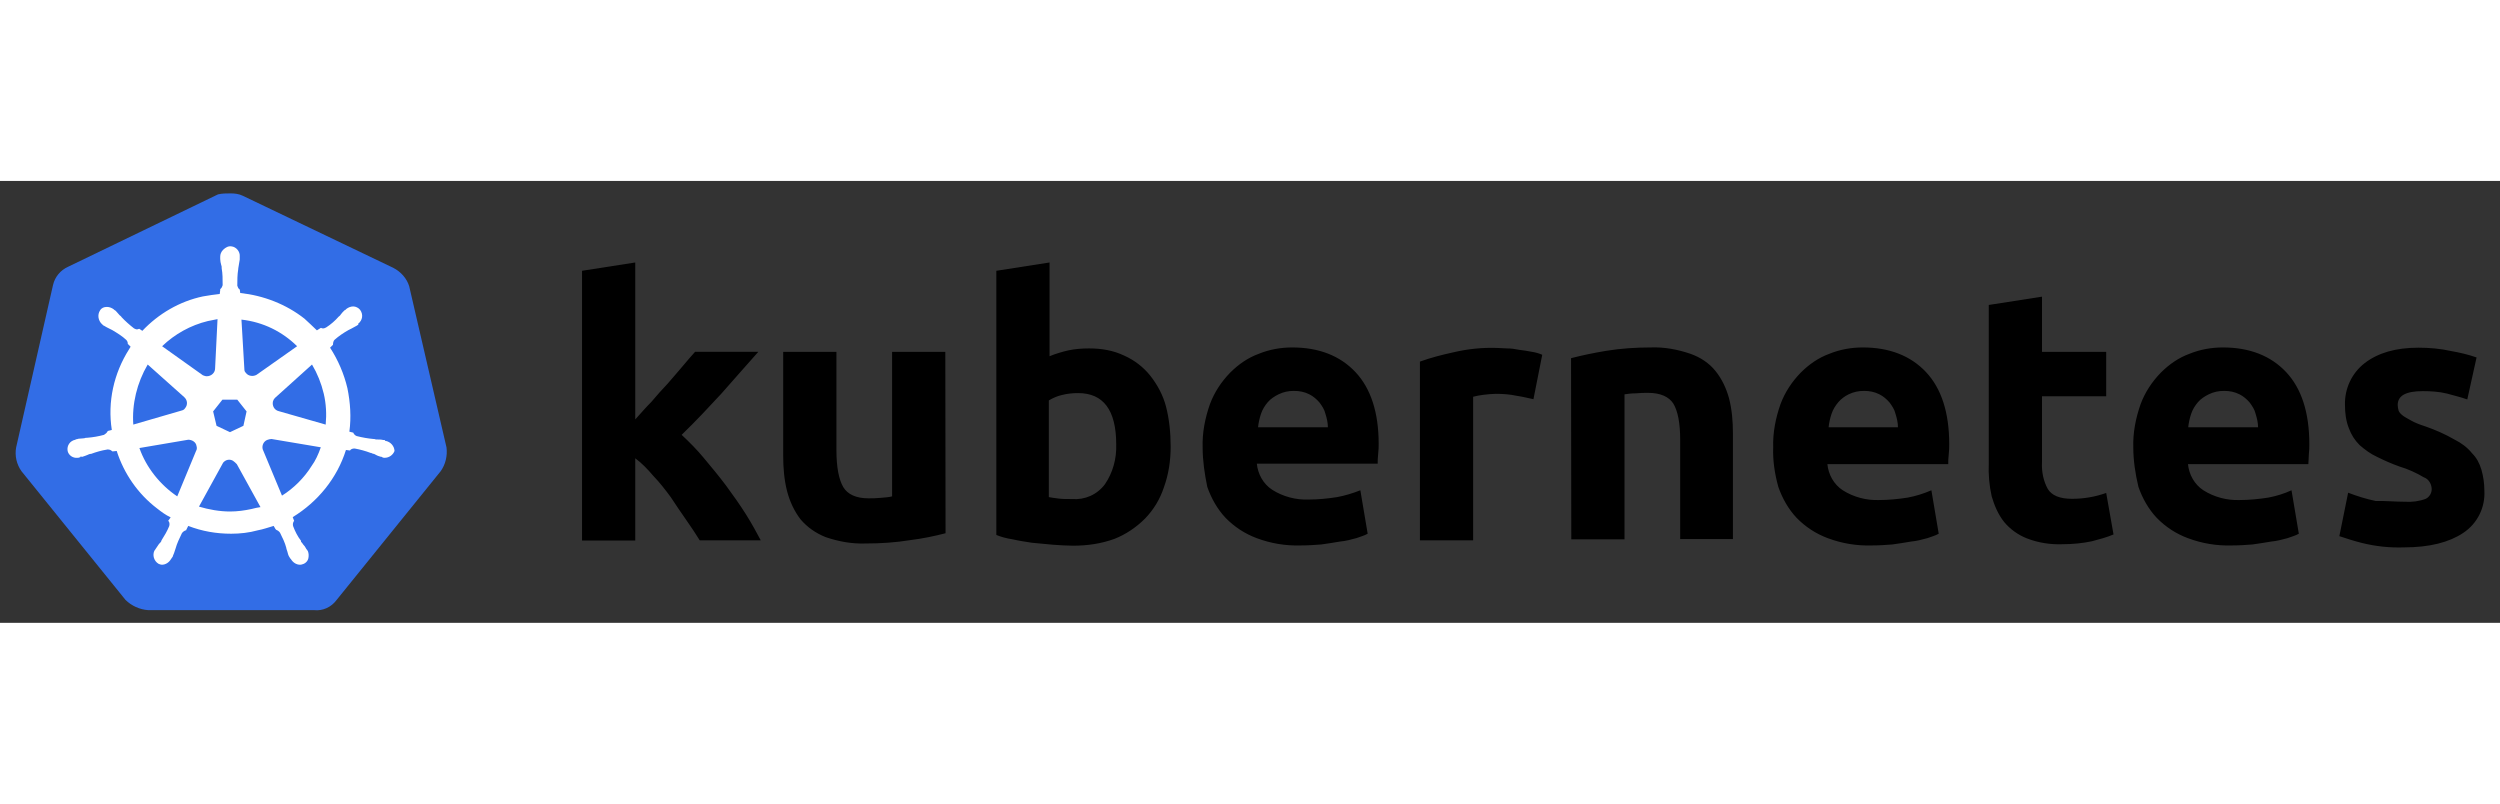 <?xml version="1.0" encoding="utf-8"?>
<!-- Generator: Adobe Illustrator 24.0.1, SVG Export Plug-In . SVG Version: 6.00 Build 0)  -->
<svg version="1.1" id="svg10488" xmlns:svg="http://www.w3.org/2000/svg"
	 xmlns="http://www.w3.org/2000/svg" xmlns:xlink="http://www.w3.org/1999/xlink" x="0px" y="0px" viewBox="0 0 1024 181"  width="1032.18"
   height="331.855"
	 style="enable-background:new 0 0 1024 181;" xml:space="preserve">
<rect x="0" y="0" width="1024" height="181" fill="#333333" stroke="none"/>
<style type="text/css">
	.st0{fill:#326DE6;}
	.st1{fill:#FFFFFF;}
</style>
<path id="path10349" class="st0" d="M167.6,43.1c-1-3.2-3.4-5.9-6.5-7.5L99.5,6.1c-1.6-0.8-3.4-1-5.1-1c-1.6,0-3.4,0-5.1,0.4
	L27.8,35.2c-3,1.4-5.3,4-6.1,7.5L6.6,109.2c-0.6,3.4,0.2,6.9,2.2,9.7l42.6,52.7c2.4,2.4,5.9,4,9.3,4.2h67.9c3.6,0.4,7.1-1.2,9.3-4.2
	l42.6-52.7c2-2.8,2.8-6.3,2.4-9.7L167.6,43.1L167.6,43.1z"/>
<path id="path10351" class="st1" d="M158.1,106.5L158.1,106.5c-0.2,0-0.4,0-0.4-0.2s-0.4-0.2-0.8-0.2c-0.8-0.2-1.6-0.2-2.4-0.2
	c-0.4,0-0.8,0-1.2-0.2H153c-2.2-0.2-4.6-0.6-6.9-1.2c-0.6-0.2-1.2-0.8-1.4-1.4c0.2,0,0,0,0,0l0,0l-1.6-0.4
	c0.8-5.9,0.4-11.9-0.8-17.8c-1.4-5.9-3.8-11.5-7.1-16.6l1.2-1.2l0,0v-0.2c0-0.6,0.2-1.4,0.6-1.8c1.8-1.6,3.6-2.8,5.7-4l0,0
	c0.4-0.2,0.8-0.4,1.2-0.6c0.8-0.4,1.4-0.8,2.2-1.2c0.2-0.2,0.4-0.2,0.6-0.4c0.2-0.2,0-0.2,0-0.4l0,0c1.8-1.4,2.2-3.8,0.8-5.7
	c-0.6-0.8-1.8-1.4-2.8-1.4c-1,0-2,0.4-2.8,1l0,0l-0.2,0.2c-0.2,0.2-0.4,0.4-0.6,0.4c-0.6,0.6-1.2,1.2-1.6,1.8
	c-0.2,0.4-0.6,0.6-0.8,0.8l0,0c-1.4,1.6-3.2,3.2-5.1,4.4c-0.4,0.2-0.8,0.4-1.2,0.4c-0.2,0-0.6,0-0.8-0.2h-0.2l-1.6,1
	c-1.6-1.6-3.4-3.2-5.1-4.8c-7.5-5.9-16.8-9.5-26.3-10.5l-0.2-1.6l0,0v0.2c-0.6-0.4-0.8-1-1-1.6c0-2.2,0-4.4,0.4-6.9v-0.2
	c0-0.4,0.2-0.8,0.2-1.2c0.2-0.8,0.2-1.6,0.4-2.4V31l0,0c0.2-2-1.4-4-3.4-4.2c-1.2-0.2-2.4,0.4-3.4,1.4C90.6,29,90.2,30,90.2,31l0,0
	v1c0,0.8,0.2,1.6,0.4,2.4c0.2,0.4,0.2,0.8,0.2,1.2v0.2c0.4,2.2,0.4,4.4,0.4,6.9c-0.2,0.6-0.4,1.2-1,1.6v0.4l0,0L90,46.3
	c-2.2,0.2-4.4,0.6-6.9,1c-9.5,2-18.2,7.1-24.8,14.1l-1.2-0.8h-0.2c-0.2,0-0.4,0.2-0.8,0.2c-0.4,0-0.8-0.2-1.2-0.4
	c-1.8-1.4-3.6-3-5.1-4.6l0,0c-0.2-0.4-0.6-0.6-0.8-0.8c-0.6-0.6-1-1.2-1.6-1.8C47.2,53,47,53,46.8,52.8c-0.2-0.2-0.2-0.2-0.2-0.2
	l0,0c-0.8-0.6-1.8-1-2.8-1c-1.2,0-2.2,0.4-2.8,1.4c-1.2,1.8-0.8,4.2,0.8,5.7l0,0c0.2,0,0.2,0.2,0.2,0.2s0.4,0.4,0.6,0.4
	c0.6,0.4,1.4,0.8,2.2,1.2c0.4,0.2,0.8,0.4,1.2,0.6l0,0c2,1.2,4,2.4,5.7,4c0.4,0.4,0.8,1.2,0.6,1.8v-0.2l0,0l1.2,1.2
	c-0.2,0.4-0.4,0.6-0.6,1c-6.3,9.9-8.9,21.6-7.1,33.1l-1.6,0.4l0,0c0,0.2-0.2,0.2-0.2,0.2c-0.2,0.6-0.8,1-1.4,1.4
	c-2.2,0.6-4.4,1-6.9,1.2l0,0c-0.4,0-0.8,0-1.2,0.2c-0.8,0-1.6,0.2-2.4,0.2c-0.2,0-0.4,0.2-0.8,0.2c-0.2,0-0.2,0-0.4,0.2l0,0
	c-2.2,0.4-3.6,2.4-3.2,4.6l0,0c0.4,1.8,2.2,3,4,2.8c0.4,0,0.6,0,1-0.2l0,0c0.2,0,0.2,0,0.2-0.2c0-0.2,0.6,0,0.8,0
	c0.8-0.2,1.6-0.6,2.2-0.8c0.4-0.2,0.8-0.4,1.2-0.4h0.2c2.2-0.8,4.2-1.4,6.7-1.8h0.2c0.6,0,1.2,0.2,1.6,0.6c0.2,0,0.2,0.2,0.2,0.2
	l0,0l1.8-0.2c3,9.3,8.7,17.6,16.6,23.6c1.8,1.4,3.4,2.6,5.5,3.6l-1,1.4l0,0c0,0.2,0.2,0.2,0.2,0.2c0.4,0.6,0.4,1.4,0.2,2
	c-0.8,2-2,4-3.2,5.9v0.2c-0.2,0.4-0.4,0.6-0.8,1c-0.4,0.4-0.8,1.2-1.4,2c-0.2,0.2-0.2,0.4-0.4,0.6c0,0,0,0.2-0.2,0.2l0,0
	c-1,2-0.2,4.4,1.6,5.5c0.4,0.2,1,0.4,1.4,0.4c1.6,0,3-1,3.8-2.4l0,0c0,0,0-0.2,0.2-0.2c0-0.2,0.2-0.4,0.4-0.6
	c0.2-0.8,0.6-1.4,0.8-2.2l0.4-1.2l0,0c0.6-2.2,1.6-4.2,2.6-6.3c0.4-0.6,1-1,1.6-1.2c0.2,0,0.2,0,0.2-0.2l0,0l0.8-1.6
	c5.7,2.2,11.5,3.2,17.6,3.2c3.6,0,7.3-0.4,10.9-1.4c2.2-0.4,4.4-1.2,6.5-1.8l0.8,1.4l0,0c0.2,0,0.2,0,0.2,0.2
	c0.6,0.2,1.2,0.6,1.6,1.2c1,2,2,4,2.6,6.3v0.2l0.4,1.2c0.2,0.8,0.4,1.6,0.8,2.2c0.2,0.2,0.2,0.4,0.4,0.6c0,0,0,0.2,0.2,0.2l0,0
	c0.8,1.4,2.2,2.4,3.8,2.4c0.6,0,1-0.2,1.6-0.4c0.8-0.4,1.6-1.2,1.8-2.2c0.2-1,0.2-2-0.2-3l0,0c0-0.2-0.2-0.2-0.2-0.2
	c0-0.2-0.2-0.4-0.4-0.6c-0.4-0.8-0.8-1.4-1.4-2c-0.2-0.4-0.4-0.6-0.8-1v-0.4c-1.4-1.8-2.4-3.8-3.2-5.9c-0.2-0.6-0.2-1.4,0.2-2
	c0-0.2,0.2-0.2,0.2-0.2l0,0l-0.6-1.6c10.3-6.3,18.2-16,21.8-27.5l1.6,0.2l0,0c0.2,0,0.2-0.2,0.2-0.2c0.4-0.4,1-0.6,1.6-0.6h0.2
	c2.2,0.4,4.4,1,6.5,1.8h0.2c0.4,0.2,0.8,0.4,1.2,0.4c0.8,0.4,1.4,0.8,2.2,1c0.2,0,0.4,0.2,0.8,0.2c0.2,0,0.2,0,0.4,0.2l0,0
	c0.4,0.2,0.6,0.2,1,0.2c1.8,0,3.4-1.2,4-2.8C161.5,108.5,159.9,106.9,158.1,106.5L158.1,106.5z M99.7,100.3l-5.5,2.6l-5.5-2.6
	l-1.4-5.9l3.8-4.8h6.1l3.8,4.8L99.7,100.3z M132.6,87.1c1,4.2,1.2,8.5,0.8,12.7l-19.2-5.5l0,0c-1.8-0.4-2.8-2.2-2.4-4
	c0.2-0.6,0.4-1,0.8-1.4l15.2-13.7C130,78.9,131.6,82.9,132.6,87.1z M121.7,67.7l-16.6,11.7c-1.4,0.8-3.4,0.6-4.4-0.8
	c-0.4-0.4-0.6-0.8-0.6-1.4l-1.2-20.4C107.8,57.8,115.6,61.7,121.7,67.7C121.7,67.7,121.7,67.7,121.7,67.7z M85.1,57.4l4-0.8l-1,20.2
	l0,0c0,1.8-1.6,3.2-3.4,3.2c-0.6,0-1-0.2-1.6-0.4L66.4,67.7C71.6,62.7,78.1,59.1,85.1,57.4z M60.5,75.2l14.9,13.3l0,0
	c1.4,1.2,1.6,3.2,0.4,4.6c-0.4,0.6-0.8,0.8-1.6,1l-19.6,5.7C54,91.4,56.1,82.7,60.5,75.2z M57.1,109.4l20-3.4c1.6,0,3.2,1,3.4,2.6
	c0.2,0.6,0.2,1.4-0.2,2l0,0l-7.7,18.6C65.6,124.5,59.9,117.4,57.1,109.4z M102.9,134.4c-2.8,0.6-5.7,1-8.7,1c-4.2,0-8.7-0.8-12.7-2
	l9.9-18c1-1.2,2.6-1.6,4-0.8c0.6,0.4,1,0.8,1.6,1.4l0,0l9.7,17.6C105.5,133.8,104.3,134,102.9,134.4z M127.6,116.8
	c-3,4.8-7.3,9.1-12.1,12.1l-7.9-19c-0.4-1.6,0.4-3.2,1.8-3.8c0.6-0.2,1.2-0.4,1.8-0.4l20.2,3.4C130.4,112,129.2,114.6,127.6,116.8z"
	/>
<path id="path3003" d="M985.1,131.4c2.8,0.2,5.9-0.2,8.5-1.2c1.6-0.8,2.6-2.6,2.4-4.4c-0.2-2-1.4-3.8-3.2-4.4
	c-3-1.8-6.5-3.4-9.9-4.4c-3.4-1.2-6.5-2.6-9.3-4c-2.6-1.2-4.8-2.8-7.1-4.8c-2-2-3.4-4.2-4.4-6.9c-1.2-3-1.6-6.3-1.6-9.5
	c-0.2-6.7,2.8-13.1,8.1-17.2c5.5-4.2,12.7-6.3,22-6.3c4.4,0,9.1,0.4,13.5,1.4c3.4,0.6,6.9,1.4,10.3,2.6l-3.8,17.2
	c-2.8-1-5.5-1.6-8.3-2.4c-3.2-0.8-6.7-1-9.9-1c-6.9,0-10.3,1.8-10.3,5.7c0,0.8,0.2,1.6,0.4,2.4c0.4,0.8,1,1.4,1.8,2
	c0.8,0.6,2,1.2,3.4,2c1.4,0.8,3.4,1.6,5.9,2.4c4,1.4,8.1,3.2,11.7,5.3c2.8,1.4,5.3,3.2,7.3,5.7c1.8,1.8,3,4,3.8,6.7
	c0.8,2.8,1.2,5.7,1.2,8.5c0.4,6.9-2.8,13.5-8.7,17.4c-5.7,3.8-13.7,5.9-24.2,5.9c-5.9,0.2-11.5-0.4-17.2-1.8
	c-3.2-0.8-6.3-1.8-9.3-2.8l3.6-17.8c3.6,1.4,7.5,2.6,11.3,3.4C977.2,131,981,131.4,985.1,131.4 M873.8,109.2c-0.2-6.1,1-12.1,3-17.8
	c1.8-4.8,4.6-9.1,8.3-12.9c3.4-3.4,7.3-6.1,11.7-7.7c4.4-1.8,9.1-2.6,13.7-2.6c10.9,0,19.6,3.4,25.9,10.1c6.3,6.7,9.5,16.6,9.5,29.5
	c0,1.2,0,2.6-0.2,4.2c0,1.6-0.2,2.8-0.2,4h-49.3c0.4,4.2,2.6,8.3,6.3,10.7c4.4,2.8,9.7,4.2,14.9,4c3.8,0,7.9-0.4,11.7-1
	c3.2-0.6,6.5-1.6,9.5-3l3,17.8c-1.4,0.8-3,1.2-4.6,1.8c-2.2,0.6-4.4,1.2-6.7,1.4c-2.4,0.4-4.8,0.8-7.7,1.2c-2.6,0.2-5.5,0.4-8.3,0.4
	c-6.3,0.2-12.3-0.8-18.2-3c-4.8-1.8-9.1-4.6-12.7-8.3c-3.4-3.6-5.9-8.1-7.5-12.7C874.6,119.9,873.8,114.4,873.8,109.2 M924.9,100.9
	c0-1.8-0.4-3.6-1-5.5c-0.4-1.8-1.4-3.2-2.4-4.6c-1.2-1.4-2.6-2.6-4.2-3.4c-2-1-4-1.4-6.3-1.4s-4.2,0.4-6.3,1.4
	c-1.6,0.8-3.2,1.8-4.4,3.2c-1.2,1.4-2.2,3-2.8,4.8c-0.6,1.8-1,3.6-1.2,5.5H924.9 M814.6,50.8l21.8-3.4V70h26.3v18.2h-26.3v27.1
	c-0.2,3.8,0.6,7.7,2.4,10.9c1.6,2.6,4.8,4,9.9,4c2.4,0,4.8-0.2,7.1-0.6c2.4-0.4,4.6-1,6.9-1.8l3,17c-2.8,1.2-5.9,2-8.9,2.8
	c-3.8,0.8-7.9,1.2-11.9,1.2c-5.1,0.2-10.1-0.6-14.7-2.4c-3.6-1.4-6.9-3.8-9.3-6.7c-2.4-3-4-6.7-5.1-10.5c-1-4.4-1.4-9.1-1.2-13.5
	V50.8 M726.3,109.2c-0.2-6.1,1-12.1,3-17.8c1.8-4.8,4.6-9.1,8.3-12.9c3.4-3.4,7.3-6.1,11.7-7.7c4.4-1.8,9.1-2.6,13.7-2.6
	c10.9,0,19.6,3.4,25.9,10.1c6.3,6.7,9.5,16.6,9.5,29.5c0,1.2,0,2.6-0.2,4.2c-0.2,1.6-0.2,2.8-0.2,4h-49.5c0.4,4.2,2.6,8.3,6.3,10.7
	c4.4,2.8,9.7,4.2,14.9,4c3.8,0,7.9-0.4,11.7-1c3.2-0.6,6.5-1.6,9.7-3l3,17.8c-1.4,0.8-3,1.2-4.6,1.8c-2.2,0.6-4.4,1.2-6.7,1.4
	c-2.4,0.4-4.8,0.8-7.7,1.2c-2.6,0.2-5.5,0.4-8.3,0.4c-6.3,0.2-12.3-0.8-18.2-3c-4.8-1.8-9.1-4.6-12.7-8.3c-3.4-3.6-5.9-8.1-7.5-12.7
	C726.9,119.9,726.1,114.4,726.3,109.2 M777.4,100.9c0-1.8-0.4-3.6-1-5.5c-0.4-1.8-1.4-3.2-2.4-4.6c-1.2-1.4-2.6-2.6-4.2-3.4
	c-2-1-4-1.4-6.3-1.4c-2.2,0-4.2,0.4-6.3,1.4c-1.6,0.8-3,1.8-4.2,3.2c-1.2,1.4-2.2,3-2.8,4.8c-0.6,1.8-1,3.6-1.2,5.5H777.4
	 M643.5,72.6c4.6-1.2,9.5-2.2,14.3-3c6.1-1,12.3-1.4,18.4-1.4c5.5-0.2,10.9,0.8,16.2,2.6c4,1.4,7.7,3.8,10.3,7.1
	c2.6,3.2,4.4,7.1,5.5,11.1c1.2,4.6,1.6,9.5,1.6,14.3v43.4h-21.6v-40.6c0-7.1-1-11.9-2.8-14.9c-1.8-2.8-5.3-4.4-10.3-4.4
	c-1.6,0-3.2,0-5.1,0.2c-1.8,0-3.2,0.2-4.6,0.4v59.4h-21.8L643.5,72.6 M628.1,89.4c-2-0.4-4.2-1-6.9-1.4c-2.8-0.6-5.7-0.8-8.5-0.8
	c-1.6,0-3.2,0.2-5.1,0.4c-1.4,0.2-2.8,0.4-4.2,0.8v58.8h-21.8V74c4.4-1.6,9.1-2.8,13.7-3.8c5.9-1.4,11.9-2,17.8-1.8
	c1.4,0,2.8,0.2,4.2,0.2c1.6,0,3.2,0.2,5.1,0.6c1.6,0.2,3.2,0.4,5.1,0.8c1.4,0.2,2.8,0.6,4.2,1.2L628.1,89.4 M492.6,109.2
	c-0.2-6.1,1-12.1,3-17.8c1.8-4.8,4.6-9.1,8.3-12.9c3.4-3.4,7.3-6.1,11.7-7.7c4.4-1.8,9.1-2.6,13.7-2.6c10.9,0,19.6,3.4,25.9,10.1
	c6.3,6.7,9.5,16.6,9.5,29.3c0,1.2,0,2.6-0.2,4.2c-0.2,1.6-0.2,2.8-0.2,4h-49.5c0.4,4.2,2.6,8.3,6.3,10.7c4.4,2.8,9.7,4.2,14.9,4
	c3.8,0,7.9-0.4,11.7-1c3.2-0.6,6.5-1.6,9.5-2.8l3,17.8c-1.4,0.8-3,1.2-4.6,1.8c-2.2,0.6-4.4,1.2-6.7,1.4c-2.4,0.4-4.8,0.8-7.7,1.2
	c-2.6,0.2-5.5,0.4-8.3,0.4c-6.3,0.2-12.3-0.8-18.2-3c-4.8-1.8-9.1-4.6-12.7-8.3c-3.4-3.6-5.9-8.1-7.5-12.7
	C493.4,119.9,492.6,114.6,492.6,109.2 M543.9,100.9c0-1.8-0.4-3.6-1-5.5c-0.4-1.8-1.4-3.2-2.4-4.6c-1.2-1.4-2.6-2.6-4.2-3.4
	c-2-1-4-1.4-6.3-1.4s-4.2,0.4-6.3,1.4c-1.6,0.8-3.2,1.8-4.4,3.2c-1.2,1.4-2.2,3-2.8,4.8c-0.6,1.8-1,3.6-1.2,5.5H543.9 M457.2,107.9
	c0-14.1-5.3-21-15.6-21c-2.2,0-4.4,0.2-6.7,0.8c-1.8,0.4-3.6,1.2-5.3,2.2v39.6c1,0.2,2.4,0.4,4,0.6c1.6,0.2,3.4,0.2,5.5,0.2
	c5.3,0.4,10.3-1.8,13.5-6.1C455.8,119.5,457.4,113.8,457.2,107.9 M479.5,108.8c0,5.7-0.8,11.3-2.8,16.8c-1.6,4.8-4.2,9.1-7.7,12.7
	c-3.6,3.6-7.9,6.5-12.5,8.3c-5.5,2-11.1,2.8-17,2.8c-2.6,0-5.5-0.2-8.3-0.4c-2.8-0.2-5.7-0.6-8.5-0.8c-2.6-0.4-5.3-0.8-7.9-1.4
	c-2.6-0.4-4.8-1-6.7-1.8V36.8l21.8-3.4v38.4c2.4-1,5.1-1.8,7.7-2.4c2.8-0.6,5.7-0.8,8.5-0.8c5.1,0,9.9,0.8,14.5,3
	c4,1.8,7.7,4.6,10.5,8.1c3,3.8,5.3,8.1,6.5,12.7C478.9,97.4,479.5,103.1,479.5,108.8 M387.3,144.3c-4.6,1.2-9.5,2.2-14.3,2.8
	c-6.1,1-12.3,1.4-18.4,1.4c-5.7,0.2-11.1-0.8-16.4-2.6c-4-1.6-7.5-4-10.3-7.3c-2.6-3.4-4.4-7.3-5.5-11.5c-1.2-4.6-1.6-9.7-1.6-14.5
	V70h21.8v40.2c0,7.1,1,12.1,2.8,15.2c1.8,3,5.3,4.6,10.3,4.6c1.6,0,3.2,0,5.1-0.2c1.8-0.2,3.2-0.2,4.6-0.6V70h21.8L387.3,144.3
	 M260.1,97.8c2.2-2.4,4.2-4.8,6.7-7.3c2.2-2.6,4.4-5.1,6.7-7.5c2.2-2.6,4.2-4.8,6.1-7.1c1.8-2.2,3.6-4.2,5.1-5.9h25.9
	c-5.3,5.9-10.3,11.7-15.2,17.2c-5.1,5.5-10.3,11.1-16.2,16.8c3.2,3,6.3,6.1,9.1,9.5c3,3.6,6.1,7.3,9.1,11.3
	c2.8,3.8,5.7,7.9,8.1,11.7s4.4,7.5,6.1,10.7h-25c-1.6-2.6-3.4-5.3-5.5-8.3s-4.2-6.1-6.3-9.3c-2.2-3-4.6-6.1-7.3-8.9
	c-2.2-2.6-4.6-5.1-7.3-7.1v33.7h-21.8V36.8l21.8-3.4V97.8"/>
</svg>
